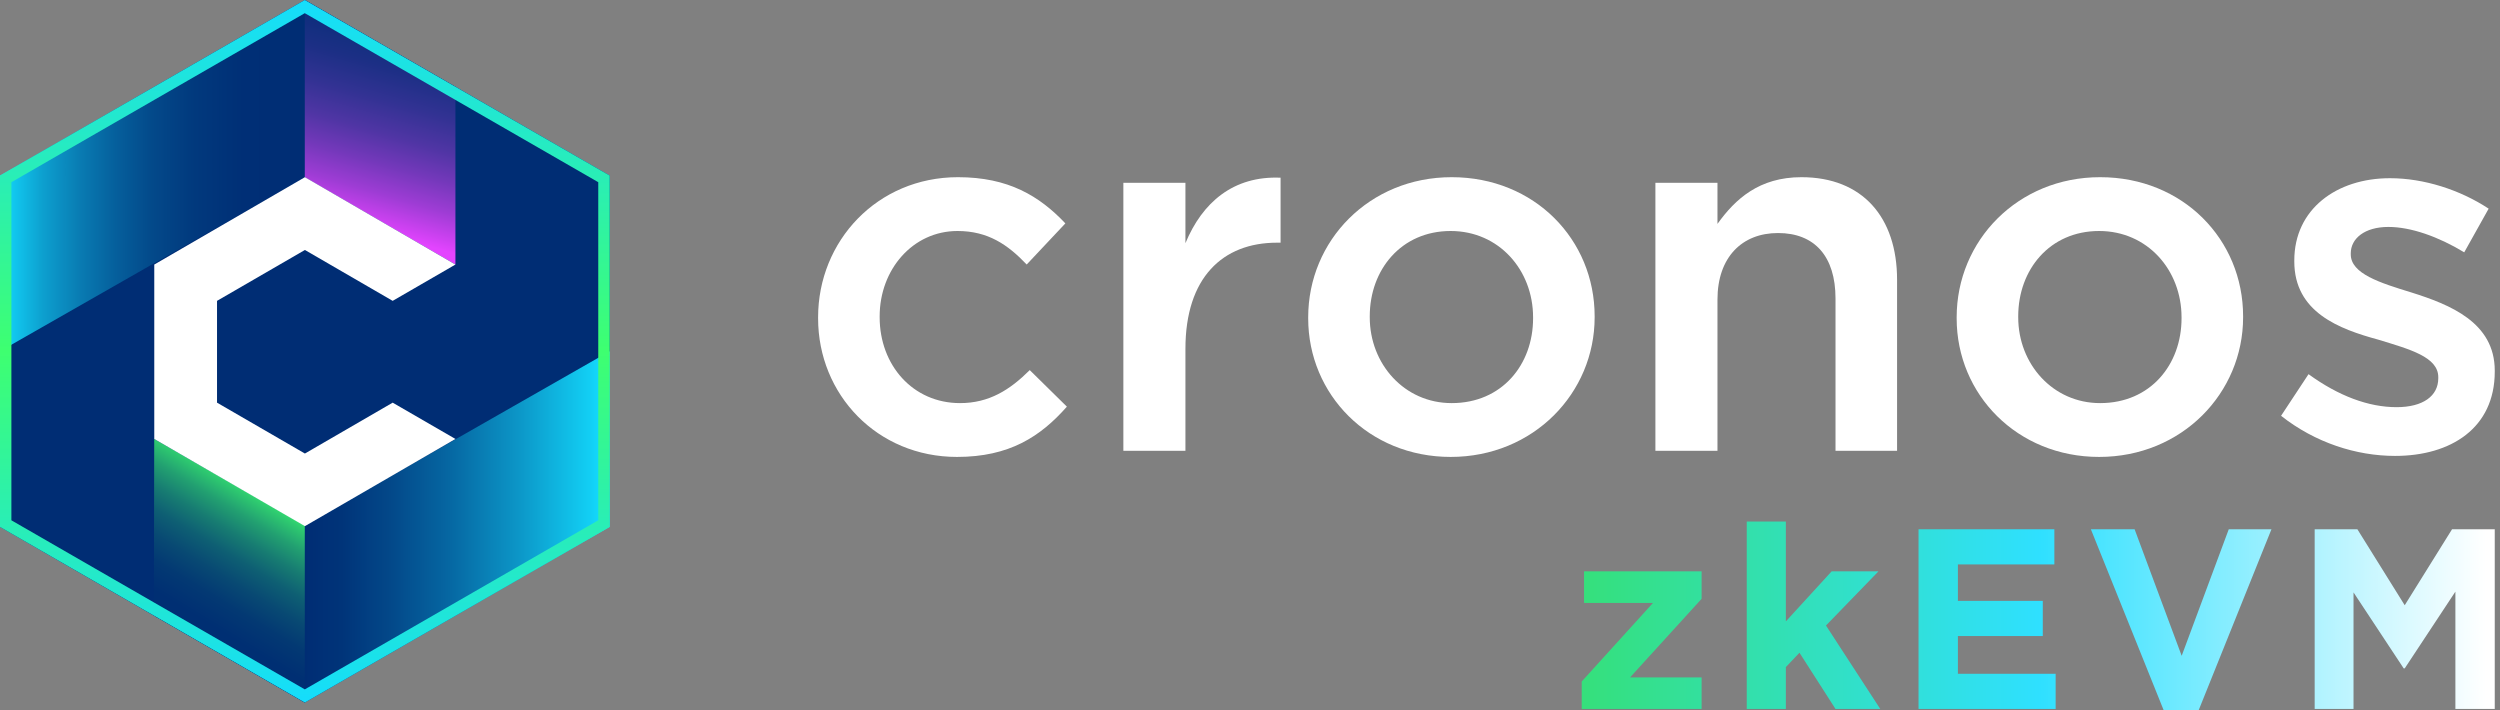 <svg width="352" height="100" viewBox="0 0 352 100" fill="none" xmlns="http://www.w3.org/2000/svg">
<rect x="0" y="0" width="352" height="100" fill="#808080" stroke="none"/>
<path d="M134.744 64.335C123.497 64.335 115.188 55.542 115.188 44.82V44.677C115.188 33.955 123.497 24.948 134.888 24.948C141.98 24.948 146.35 27.593 150.003 31.453L144.559 37.243C141.908 34.455 139.114 32.525 134.816 32.525C128.512 32.525 123.856 37.958 123.856 44.534V44.677C123.856 51.396 128.512 56.758 135.174 56.758C139.257 56.758 142.195 54.899 144.988 52.111L150.218 57.258C146.493 61.475 142.123 64.335 134.744 64.335Z" fill="white"/>
<path d="M158.169 63.477V25.735H166.909V34.241C169.273 28.522 173.643 24.734 180.305 25.02V34.169H179.803C172.138 34.169 166.909 39.102 166.909 49.109V63.477H158.169Z" fill="white"/>
<path d="M204.253 64.335C192.719 64.335 184.194 55.542 184.194 44.82V44.677C184.194 33.883 192.791 24.948 204.396 24.948C216.073 24.948 224.526 33.74 224.526 44.534V44.677C224.526 55.328 215.929 64.335 204.253 64.335ZM204.396 56.758C211.488 56.758 215.858 51.325 215.858 44.82V44.677C215.858 38.029 211.058 32.525 204.253 32.525C197.304 32.525 192.862 37.958 192.862 44.534V44.677C192.862 51.254 197.734 56.758 204.396 56.758Z" fill="white"/>
<path d="M233.08 63.477V25.735H241.82V31.524C244.327 28.022 247.694 24.948 253.64 24.948C262.237 24.948 267.108 30.595 267.108 39.388V63.477H258.44V42.032C258.44 36.099 255.503 32.811 250.345 32.811C245.259 32.811 241.82 36.242 241.82 42.175V63.477H233.08Z" fill="white"/>
<path d="M295.556 64.335C284.023 64.335 275.498 55.542 275.498 44.82V44.677C275.498 33.883 284.094 24.948 295.699 24.948C307.376 24.948 315.829 33.74 315.829 44.534V44.677C315.829 55.328 307.233 64.335 295.556 64.335ZM295.699 56.758C302.791 56.758 307.161 51.325 307.161 44.82V44.677C307.161 38.029 302.362 32.525 295.556 32.525C288.607 32.525 284.166 37.958 284.166 44.534V44.677C284.166 51.254 289.037 56.758 295.699 56.758Z" fill="white"/>
<path d="M337.221 64.192C331.776 64.192 325.974 62.333 321.174 58.545L325.042 52.683C329.269 55.757 333.496 57.329 337.436 57.329C341.161 57.329 343.31 55.757 343.31 53.255V53.112C343.31 50.253 339.298 49.181 334.857 47.822C329.341 46.321 323.037 43.962 323.037 36.814V36.671C323.037 29.452 328.982 25.091 336.504 25.091C341.304 25.091 346.39 26.735 350.402 29.38L346.963 35.528C343.31 33.312 339.441 31.953 336.289 31.953C332.923 31.953 330.988 33.597 330.988 35.67V35.813C330.988 38.53 335.072 39.816 339.513 41.175C344.957 42.89 351.262 45.392 351.262 52.183V52.326C351.262 60.26 345.101 64.192 337.221 64.192Z" fill="white"/>
<path d="M-0.007 24.726V74.185L42.915 98.919L85.845 74.185V24.726L42.915 0L-0.007 24.726Z" fill="url(#paint0_linear_1453_6938)"/>
<path d="M63.528 36.5L22.048 61.568V86.89L42.915 98.919V73.963L85.845 49.46V24.726L63.528 11.87V36.5Z" fill="#002D74"/>
<path d="M22.311 62.411L63.79 37.351V12.021L42.915 0V24.956L-0.007 49.459V74.185L22.311 87.049V62.411Z" fill="#002D74"/>
<path d="M64.125 12.212L42.915 0V24.956L64.125 37.248" fill="url(#paint1_linear_1453_6938)"/>
<path d="M42.915 73.963L21.713 61.807L21.665 86.675L42.915 98.919" fill="url(#paint2_linear_1453_6938)"/>
<path d="M64.125 61.806L42.931 74.082L21.721 61.806V37.248L42.931 24.948L64.125 37.248L55.288 42.36L42.931 35.196L30.557 42.36V56.694L42.931 63.858L55.288 56.694L64.125 61.806Z" fill="white"/>
<path fill-rule="evenodd" clip-rule="evenodd" d="M1.603 73.258L42.915 97.064L84.235 73.258V25.653L42.915 1.855L1.603 25.653V73.258ZM42.915 0L85.845 24.726V74.185L42.915 98.919L-0.007 74.185V24.726L42.915 0Z" fill="url(#paint3_linear_1453_6938)"/>
<path d="M222.706 95.952L232.739 84.893H223.032V80.447H239.585V84.314L229.516 95.374H239.585V99.82H222.706V95.952Z" fill="url(#paint4_linear_1453_6938)"/>
<path d="M245.941 73.436H251.446V87.495L257.894 80.447H264.486L257.097 88.073L264.74 99.82H258.437L253.366 91.904L251.446 93.928V99.82H245.941V73.436Z" fill="url(#paint5_linear_1453_6938)"/>
<path d="M270.129 74.52H289.254V79.471H275.671V84.603H287.624V89.555H275.671V94.868H289.435V99.82H270.129V74.52Z" fill="url(#paint6_linear_1453_6938)"/>
<path d="M294.394 74.52H300.552L307.18 92.338L313.809 74.52H319.821L309.571 100H304.645L294.394 74.52Z" fill="url(#paint7_linear_1453_6938)"/>
<path d="M325.906 74.52H331.919L338.584 85.218L345.248 74.52H351.261V99.82H345.719V83.302L338.584 94.109H338.439L331.376 83.411V99.82H325.906V74.52Z" fill="url(#paint8_linear_1453_6938)"/>
<defs>
<linearGradient id="paint0_linear_1453_6938" x1="-0.007" y1="49.459" x2="85.845" y2="49.459" gradientUnits="userSpaceOnUse">
<stop stop-color="#14DCFF"/>
<stop offset="0.02" stop-color="#11C9F0"/>
<stop offset="0.07" stop-color="#0DA0CF"/>
<stop offset="0.13" stop-color="#097CB3"/>
<stop offset="0.19" stop-color="#055F9C"/>
<stop offset="0.25" stop-color="#03498A"/>
<stop offset="0.32" stop-color="#01397D"/>
<stop offset="0.4" stop-color="#002F76"/>
<stop offset="0.5" stop-color="#002D74"/>
<stop offset="0.56" stop-color="#003479"/>
<stop offset="0.64" stop-color="#034889"/>
<stop offset="0.74" stop-color="#0668A3"/>
<stop offset="0.85" stop-color="#0C96C7"/>
<stop offset="0.97" stop-color="#12D0F5"/>
<stop offset="0.99" stop-color="#14DCFF"/>
</linearGradient>
<linearGradient id="paint1_linear_1453_6938" x1="49.759" y1="31.682" x2="61.123" y2="-7.94" gradientUnits="userSpaceOnUse">
<stop stop-color="#E344FF"/>
<stop offset="0.04" stop-color="#CD41F1"/>
<stop offset="0.13" stop-color="#9D3CD4"/>
<stop offset="0.23" stop-color="#7338BA"/>
<stop offset="0.33" stop-color="#4F35A4"/>
<stop offset="0.44" stop-color="#323293"/>
<stop offset="0.55" stop-color="#1C2F85"/>
<stop offset="0.67" stop-color="#0C2E7B"/>
<stop offset="0.81" stop-color="#022D75"/>
<stop offset="1" stop-color="#002D74"/>
</linearGradient>
<linearGradient id="paint2_linear_1453_6938" x1="25.489" y1="91.501" x2="39.008" y2="69.349" gradientUnits="userSpaceOnUse">
<stop stop-color="#002D74"/>
<stop offset="0.2" stop-color="#002F73"/>
<stop offset="0.34" stop-color="#033973"/>
<stop offset="0.46" stop-color="#084973"/>
<stop offset="0.58" stop-color="#0E5F73"/>
<stop offset="0.69" stop-color="#177C72"/>
<stop offset="0.8" stop-color="#22A071"/>
<stop offset="0.9" stop-color="#2ECA70"/>
<stop offset="0.99" stop-color="#3CFA70"/>
<stop offset="1" stop-color="#3EFF70"/>
</linearGradient>
<linearGradient id="paint3_linear_1453_6938" x1="42.915" y1="99.841" x2="42.915" y2="-0.914" gradientUnits="userSpaceOnUse">
<stop stop-color="#14DCFF"/>
<stop offset="0.5" stop-color="#3EFF70"/>
<stop offset="1" stop-color="#14DCFF"/>
</linearGradient>
<linearGradient id="paint4_linear_1453_6938" x1="220.695" y1="89.78" x2="349.996" y2="89.78" gradientUnits="userSpaceOnUse">
<stop stop-color="#35E077"/>
<stop offset="0.515" stop-color="#2FE0FF"/>
<stop offset="1" stop-color="white"/>
</linearGradient>
<linearGradient id="paint5_linear_1453_6938" x1="220.695" y1="89.78" x2="349.996" y2="89.78" gradientUnits="userSpaceOnUse">
<stop stop-color="#35E077"/>
<stop offset="0.515" stop-color="#2FE0FF"/>
<stop offset="1" stop-color="white"/>
</linearGradient>
<linearGradient id="paint6_linear_1453_6938" x1="220.695" y1="89.78" x2="349.996" y2="89.78" gradientUnits="userSpaceOnUse">
<stop stop-color="#35E077"/>
<stop offset="0.515" stop-color="#2FE0FF"/>
<stop offset="1" stop-color="white"/>
</linearGradient>
<linearGradient id="paint7_linear_1453_6938" x1="220.695" y1="89.78" x2="349.996" y2="89.78" gradientUnits="userSpaceOnUse">
<stop stop-color="#35E077"/>
<stop offset="0.515" stop-color="#2FE0FF"/>
<stop offset="1" stop-color="white"/>
</linearGradient>
<linearGradient id="paint8_linear_1453_6938" x1="220.695" y1="89.78" x2="349.996" y2="89.78" gradientUnits="userSpaceOnUse">
<stop stop-color="#35E077"/>
<stop offset="0.515" stop-color="#2FE0FF"/>
<stop offset="1" stop-color="white"/>
</linearGradient>
</defs>
</svg>
